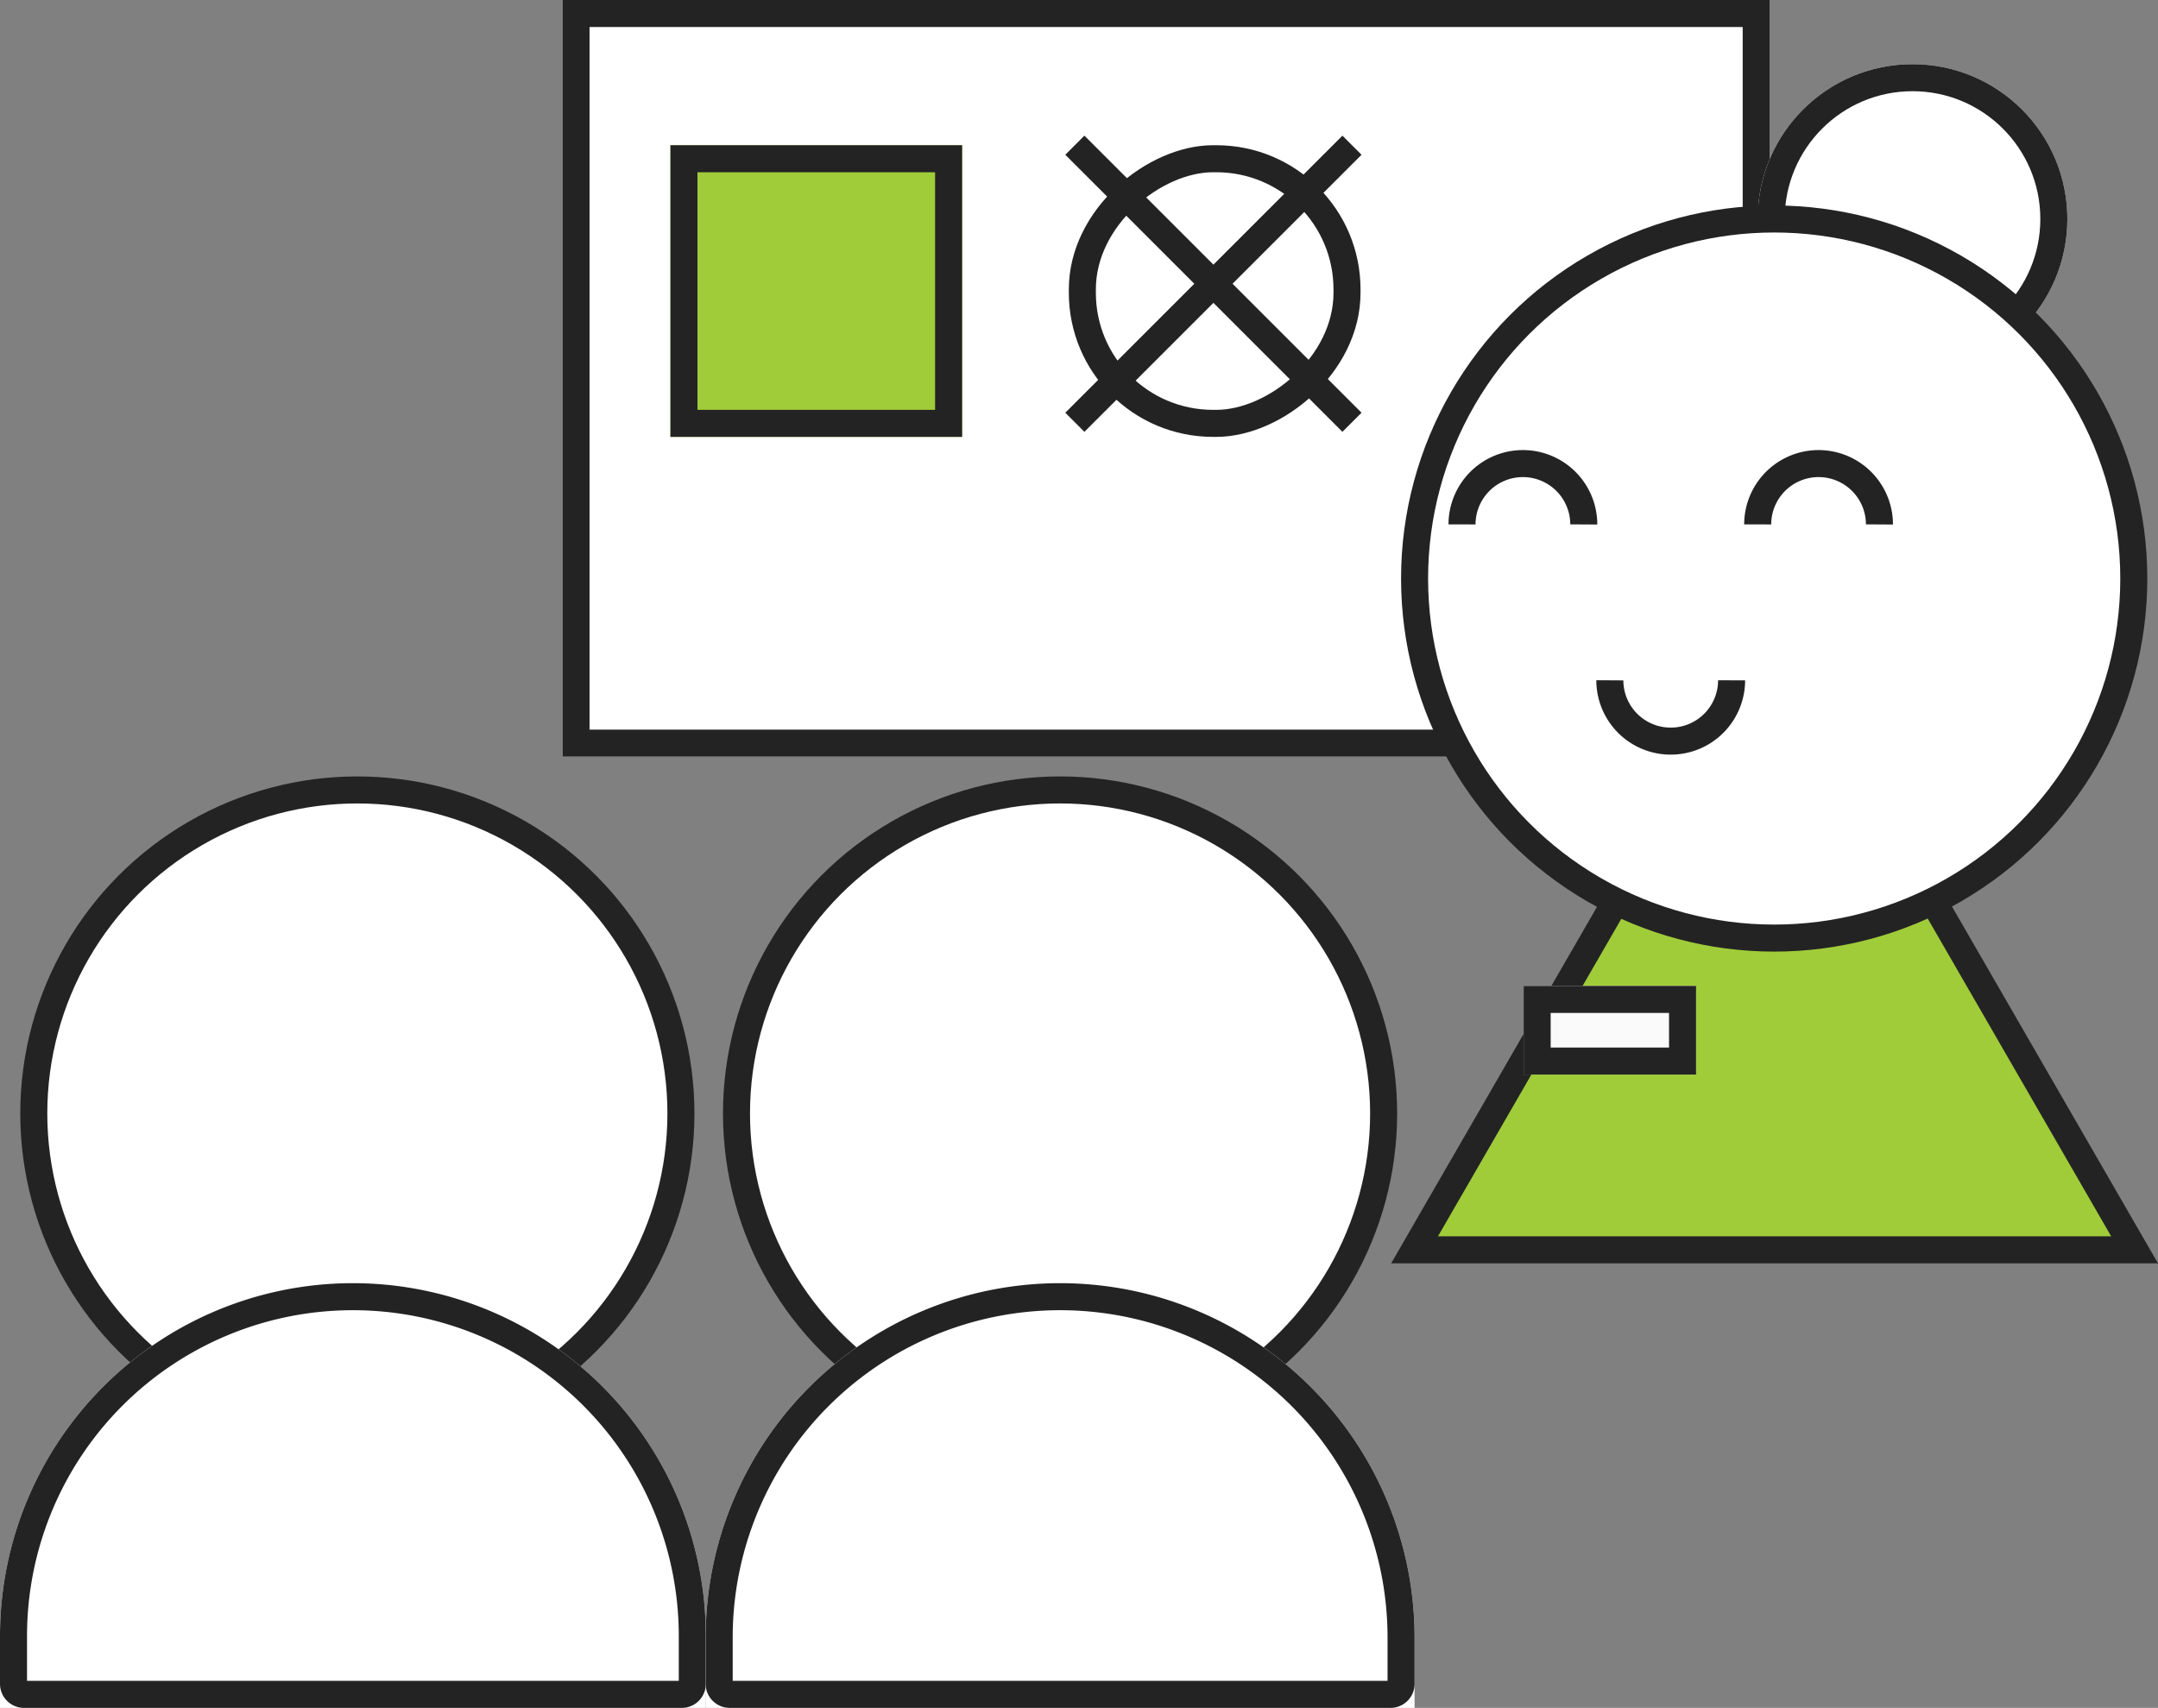 <svg xmlns="http://www.w3.org/2000/svg" width="479.071" height="379.207" viewBox="0 0 479.071 379.207">
  <rect x="0" y="0" width="479.071" height="379.207" fill="#808080" stroke="none"/>
  <g id="graphic_training" transform="translate(-74.125 -2129)">
    <g id="Rectangle_1260" data-name="Rectangle 1260" transform="translate(199 2129)" fill="#fff" stroke="#232323" stroke-width="6">
      <rect width="268" height="168" stroke="none"/>
      <rect x="3" y="3" width="262" height="162" fill="none"/>
    </g>
    <g id="Group_994" data-name="Group 994" transform="translate(388.158 2143.25)">
      <g id="Ellipse_44" data-name="Ellipse 44" transform="translate(76.17 0)" fill="#fff" stroke="#232323" stroke-width="6">
        <ellipse cx="34.372" cy="34.372" rx="34.372" ry="34.372" stroke="none"/>
        <ellipse cx="34.372" cy="34.372" rx="31.372" ry="31.372" fill="none"/>
      </g>
      <path id="Path_875" data-name="Path 875" d="M280.881,226.189,200.96,364.616H360.8Z" transform="translate(-200.96 -101.366)" fill="#a0cc3a" stroke="#232323" stroke-width="6"/>
      <ellipse id="Ellipse_7" data-name="Ellipse 7" cx="79.832" cy="79.832" rx="79.832" ry="79.832" transform="translate(0 34.372)" fill="#fff" stroke="#232323" stroke-width="6"/>
      <path id="Path_330" data-name="Path 330" d="M0,13.514A13.515,13.515,0,0,1,26.878,11.5a12.7,12.7,0,0,1,.15,2.019" transform="translate(76.17 88.675)" fill="#fff" stroke="#232323" stroke-width="6"/>
      <path id="Path_876" data-name="Path 876" d="M27.027,14A13.515,13.515,0,0,1,.15,16.019,12.7,12.7,0,0,1,0,14" transform="translate(43.351 122.798)" fill="#fff" stroke="#232323" stroke-width="6"/>
      <path id="Path_331" data-name="Path 331" d="M0,13.514A13.515,13.515,0,0,1,26.878,11.5a12.7,12.7,0,0,1,.15,2.019" transform="translate(10.532 88.675)" fill="#fff" stroke="#232323" stroke-width="6"/>
      <g id="Rectangle_107" data-name="Rectangle 107" transform="translate(24.211 204.655)" fill="#fafafa" stroke="#232323" stroke-width="6">
        <rect width="38.28" height="19.687" stroke="none"/>
        <rect x="3" y="3" width="32.28" height="13.687" fill="none"/>
      </g>
    </g>
    <ellipse id="Ellipse_45" data-name="Ellipse 45" cx="71.832" cy="71.832" rx="71.832" ry="71.832" transform="translate(237.625 2304.393)" fill="#fff" stroke="#232323" stroke-width="6"/>
    <ellipse id="Ellipse_46" data-name="Ellipse 46" cx="71.832" cy="71.832" rx="71.832" ry="71.832" transform="translate(81.625 2304.393)" fill="#fff" stroke="#232323" stroke-width="6"/>
    <g id="Rectangle_1261" data-name="Rectangle 1261" transform="translate(287.712 2161.246) rotate(90)" fill="#a0cc3a" stroke="#232323" stroke-width="6">
      <rect width="64.754" height="64.754" stroke="none"/>
      <rect x="3" y="3" width="58.754" height="58.754" fill="none"/>
    </g>
    <g id="Rectangle_1262" data-name="Rectangle 1262" transform="translate(376.158 2161.246) rotate(90)" fill="#fff" stroke="#232323" stroke-width="6">
      <rect width="64.754" height="64.754" rx="32" stroke="none"/>
      <rect x="3" y="3" width="58.754" height="58.754" rx="29" fill="none"/>
    </g>
    <line id="Line_5" data-name="Line 5" y2="87" transform="translate(374.259 2161.241) rotate(45)" fill="none" stroke="#232323" stroke-width="6"/>
    <line id="Line_6" data-name="Line 6" y1="87" transform="translate(374.259 2222.759) rotate(135)" fill="none" stroke="#232323" stroke-width="6"/>
    <g id="Rectangle_1263" data-name="Rectangle 1263" transform="translate(74.125 2413.908)" fill="#fff" stroke="#232323" stroke-width="6">
      <path d="M78.344,0h0a78.344,78.344,0,0,1,78.344,78.344V94.3a0,0,0,0,1,0,0H0a0,0,0,0,1,0,0V78.344A78.344,78.344,0,0,1,78.344,0Z" stroke="none"/>
      <path d="M78.344,3h0a75.344,75.344,0,0,1,75.344,75.344V88.968a2.33,2.33,0,0,1-2.33,2.33H5.33A2.33,2.33,0,0,1,3,88.968V78.344A75.344,75.344,0,0,1,78.344,3Z" fill="none"/>
    </g>
    <g id="Rectangle_1264" data-name="Rectangle 1264" transform="translate(230.78 2413.908)" fill="#fff" stroke="#232323" stroke-width="6">
      <path d="M78.689,0h0a78.689,78.689,0,0,1,78.689,78.689V94.3a0,0,0,0,1,0,0H0a0,0,0,0,1,0,0V78.689A78.689,78.689,0,0,1,78.689,0Z" stroke="none"/>
      <path d="M78.689,3h0a75.689,75.689,0,0,1,75.689,75.689V88.957a2.341,2.341,0,0,1-2.341,2.341H5.341A2.341,2.341,0,0,1,3,88.957V78.689A75.689,75.689,0,0,1,78.689,3Z" fill="none"/>
    </g>
  </g>
</svg>
